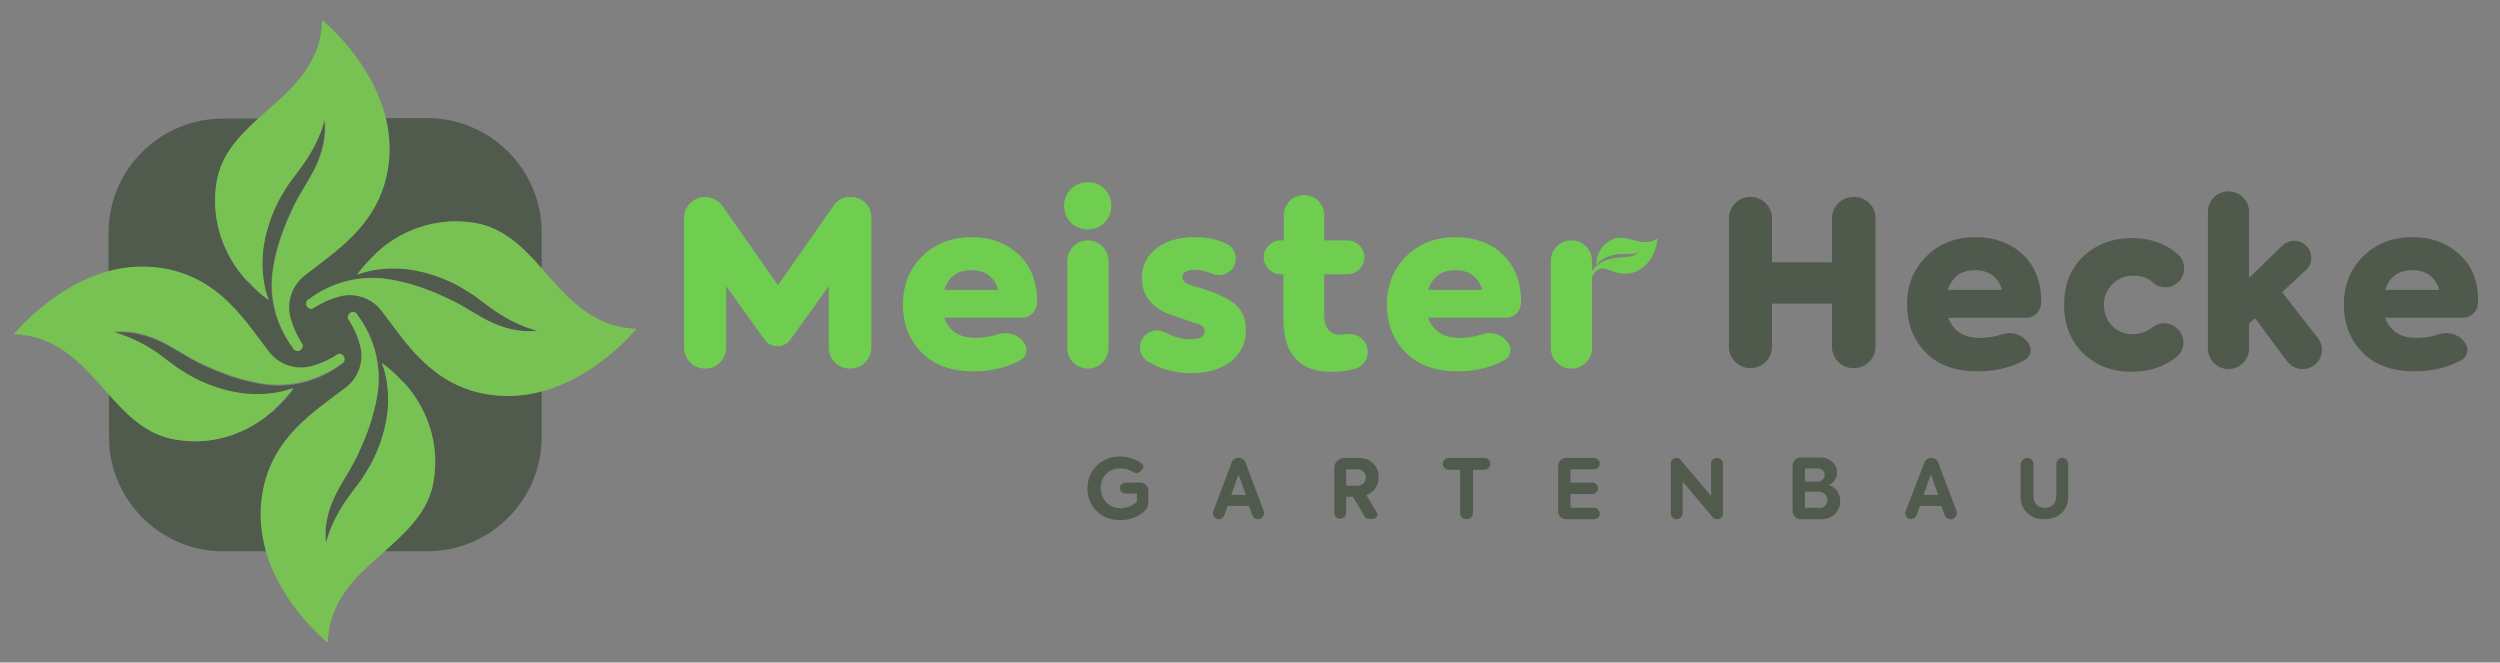 <?xml version="1.0" encoding="UTF-8"?> <!-- Generator: Adobe Illustrator 24.3.0, SVG Export Plug-In . SVG Version: 6.00 Build 0) --> <svg xmlns="http://www.w3.org/2000/svg" xmlns:xlink="http://www.w3.org/1999/xlink" version="1.1" id="Layer_1" x="0px" y="0px" viewBox="0 0 546 144.7" style="enable-background:new 0 0 546 144.7;" xml:space="preserve"><rect x="0" y="0" width="546" height="144.7" fill="#808080" stroke="none"/> <style type="text/css"> .st0{fill:#78C153;} .st1{fill:#FFFFFF;} .st2{fill:#505A4D;} .st3{fill:#6FCE50;} .st4{fill:#4F594C;} .st5{fill:#505B4D;} </style> <path class="st0" d="M698.2,314.6c-1.7-1.5-3.7-2.3-6.1-2.3c-3,0-5.7,1.2-7.3,3.5c-1.1-2.3-3-3.4-5.7-3.5c-2.7,0-5.3,1.4-6.4,3.5 c0-1.6-1.3-2.9-2.9-2.9h-0.7c-1.6,0-2.9,1.3-2.9,2.9v14.5c0,1.8,1.5,3.3,3.3,3.3s3.3-1.5,3.3-3.3v-7.8c0-2.6,1.6-4.1,3.8-4.1 c2.1,0,3.6,1.5,3.6,3.9v8.1c0,1.8,1.5,3.3,3.3,3.3s3.3-1.5,3.3-3.3v-7.9c0-2.6,1.6-4.1,3.9-4.1c2,0,3.5,1.3,3.5,3.9v8 c0,1.8,1.5,3.3,3.3,3.3l0,0c1.8,0,3.3-1.5,3.3-3.3V321C700.7,318.2,699.9,316.1,698.2,314.6"></path> <path class="st0" d="M716.3,312.4c-3.3,0-5.9,1.1-8,3.1c-2.1,2.1-3.1,4.7-3.1,7.8c0,3,1,5.6,3,7.7s4.8,3.1,8.5,3.1 c2.8,0,5.4-0.6,7.7-1.9c0.8-0.5,1.2-1.5,0.7-2.4l-0.9-1.6c-0.4-0.8-1.4-1.1-2.2-0.7c-1.5,0.7-3.1,1.1-4.9,1.1 c-2.6,0-4.3-1.1-5.1-3.3h13.3c0.9,0,1.7-0.8,1.7-1.7v-1c0-3.2-1-5.7-3-7.6C722,313.4,719.4,312.4,716.3,312.4 M711.9,320.9 c0.7-2.1,2.2-3.2,4.5-3.2c2.2,0,3.8,1.2,4.3,3.2H711.9z"></path> <path class="st1" d="M873.3,312.7c-3.3,0-5.9,1.1-8,3.1c-2.1,2.1-3.1,4.7-3.1,7.8c0,3,1,5.6,3,7.7s4.8,3.1,8.5,3.1 c2.8,0,5.4-0.6,7.7-1.9c0.8-0.5,1.2-1.5,0.7-2.4l-0.9-1.6c-0.4-0.8-1.4-1.1-2.2-0.7c-1.5,0.8-3.1,1.1-4.9,1.1 c-2.6,0-4.3-1.1-5.1-3.3h13.3c0.9,0,1.7-0.8,1.7-1.7v-1c0-3.2-1-5.7-3-7.6C878.9,313.7,876.3,312.7,873.3,312.7 M868.8,321.2 c0.7-2.1,2.2-3.2,4.5-3.2c2.2,0,3.8,1.2,4.3,3.2H868.8z"></path> <path class="st1" d="M953.6,315.5c-2-1.8-4.5-2.8-7.6-2.8c-3.3,0-5.9,1.1-8,3.1c-2.1,2.1-3.1,4.7-3.1,7.8c0,3,1,5.6,3,7.7 s4.8,3.1,8.5,3.1c2.8,0,5.4-0.6,7.7-1.9c0.8-0.5,1.2-1.5,0.7-2.4l-0.9-1.6c-0.4-0.8-1.4-1.1-2.2-0.7c-1.5,0.8-3.1,1.1-4.9,1.1 c-2.6,0-4.3-1.1-5.1-3.3H955c0.9,0,1.7-0.8,1.7-1.7v-1C956.6,319.9,955.6,317.4,953.6,315.5 M941.5,321.2c0.7-2.1,2.2-3.2,4.5-3.2 c2.2,0,3.8,1.2,4.3,3.2H941.5z"></path> <path class="st0" d="M735.1,312.9c-1.8,0-3.3,1.5-3.3,3.3v14.1c0,1.8,1.5,3.3,3.3,3.3s3.3-1.5,3.3-3.3v-14.1 C738.4,314.4,736.9,312.9,735.1,312.9"></path> <path class="st0" d="M735.1,303.5c-2.1,0-3.8,1.6-3.8,3.8c0,2.2,1.6,3.8,3.8,3.8c2.1,0,3.8-1.6,3.8-3.8 C738.9,305.1,737.2,303.5,735.1,303.5"></path> <path class="st0" d="M757.1,322.1c-1.2-0.6-2.9-1.2-4.9-1.8c-1.2-0.3-1.9-0.8-1.9-1.5c0-0.6,0.8-1.2,1.9-1.2c1,0,2,0.2,3,0.7 c1.2,0.5,2.6,0.1,3.3-1c0.9-1.4,0.4-3.2-1.1-3.9c-1.6-0.7-3.2-1.1-5.1-1.1c-2.6,0-4.7,0.6-6.2,1.8c-1.5,1.2-2.3,2.8-2.3,4.7 c0,2.6,1.3,4.4,3.9,5.6c0.5,0.2,1.5,0.6,2.9,1.1s2.2,0.7,2.3,0.8c0.8,0.3,1.1,0.7,1.1,1.2c0,0.9-0.8,1.3-2.2,1.3s-2.8-0.4-4.2-1.2 c-1.2-0.7-2.8-0.3-3.6,0.9l0,0c-0.8,1.2-0.5,3,0.8,3.7c2,1.3,4.4,1.9,7,1.9c2.7,0,4.9-0.6,6.5-1.9s2.4-3,2.4-5 C760.6,324.9,759.6,323.3,757.1,322.1"></path> <path class="st0" d="M780.1,330c-0.5-1.4-1.9-2.2-3.3-1.9c-0.3,0-0.6,0.1-0.9,0.1c-1.8,0-2.6-1.1-2.6-3.3v-6.4h3.8 c1.5,0,2.7-1.2,2.7-2.7s-1.2-2.7-2.7-2.7h-3.8V309c0-1.8-1.5-3.3-3.3-3.3s-3.3,1.5-3.3,3.3v4.1h-0.5c-1.5,0-2.7,1.2-2.7,2.7 s1.2,2.7,2.7,2.7h0.4v7.2c0,5.7,2.6,8.6,7.7,8.6c1.4,0,2.7-0.2,3.9-0.5C779.8,333.2,780.6,331.5,780.1,330L780.1,330z"></path> <path class="st0" d="M794.5,312.4c-3.3,0-5.9,1.1-8,3.1c-2.1,2.1-3.1,4.7-3.1,7.8c0,3,1,5.6,3,7.7s4.8,3.1,8.5,3.1 c2.8,0,5.4-0.6,7.7-1.9c0.8-0.5,1.2-1.5,0.7-2.4l-0.9-1.6c-0.4-0.8-1.4-1.1-2.2-0.7c-1.5,0.7-3.1,1.1-4.9,1.1 c-2.6,0-4.3-1.1-5.1-3.3h13.3c0.9,0,1.6-0.7,1.7-1.6c0-0.4,0-0.7,0-1.1c0-3.2-1-5.7-3-7.6C800.1,313.4,797.6,312.4,794.5,312.4 M790,320.9c0.7-2.1,2.2-3.2,4.5-3.2c2.2,0,3.8,1.2,4.3,3.2H790z"></path> <path class="st1" d="M849.7,312.7c-3,0-5.5,1.5-6.5,3.4v-7.5c0-1.8-1.4-3.2-3.2-3.2s-3.2,1.4-3.2,3.2v22.1c0,1.8,1.5,3.3,3.3,3.3 s3.3-1.5,3.3-3.3v-7.5c0-2.7,1.7-4.4,4.1-4.4c2.3,0,3.6,1.6,3.6,4.3v7.7c0,1.8,1.5,3.3,3.3,3.3l0,0c1.8,0,3.3-1.5,3.3-3.3v-9.4 c0-2.7-0.8-4.9-2.3-6.3C853.8,313.5,851.9,312.7,849.7,312.7"></path> <path class="st1" d="M898.9,318.9c1.3,0,2.3,0.4,3.2,1.2c0.9,0.8,2.3,0.9,3.4,0.3l0,0c1.9-1,2.2-3.6,0.7-5c-2-1.8-4.6-2.7-7.4-2.7 c-3.3,0-6,1-8,3c-2.1,2-3.1,4.6-3.1,7.8c0,3.2,1,5.8,3,7.8c2.1,2,4.7,3,8,3c2.8,0,5.3-0.9,7.2-2.3c1.7-1.3,1.5-4-0.3-5.1 c-1.1-0.6-2.5-0.6-3.5,0.2c-0.9,0.7-2,1.1-3.2,1.1c-2.7,0-4.7-2-4.7-4.8c0-1.3,0.5-2.4,1.3-3.3C896.4,319.3,897.5,318.9,898.9,318.9 "></path> <path class="st1" d="M924.9,321.6l3.8-3.6c1.8-1.7,0.6-4.8-1.9-4.8c-0.7,0-1.4,0.3-1.9,0.8l-5.4,5.2v-10.6c0-1.8-1.5-3.3-3.3-3.3 s-3.3,1.5-3.3,3.3v22c0,1.8,1.5,3.3,3.3,3.3s3.3-1.5,3.3-3.3v-4l1-0.9l5.2,7c0.6,0.8,1.5,1.2,2.5,1.2c2.6,0,4-3,2.5-5L924.9,321.6z"></path> <path class="st0" d="M819.4,313.4c-1.7,0.9-2.2,2.5-2.3,3.1l0,0c0,0.1,0,0.1,0,0.1c0,0.3-0.1,0.7-0.1,1.1c0.3-0.5,0.8-0.9,1.3-1.2 c0.6-0.4,1.2-0.6,1.8-0.7c0.3-0.1,0.7-0.1,1-0.1h0.9c0.6,0,1.2-0.1,1.8-0.4c-0.5,0.5-1.1,0.7-1.8,0.8c-0.7,0.1-1.3,0.1-1.9,0.3 c-0.7,0.1-1.5,0.4-2.2,0.7c-0.7,0.3-1.2,0.9-1.6,1.5v-2.3c0-1.7-1.3-3.3-3-3.4c-2-0.2-3.6,1.4-3.6,3.3v13.9c0,1.7,1.3,3.3,3,3.4 c2,0.2,3.6-1.4,3.6-3.3v-10.1c0-0.5,0.1-0.9,0.4-1.3l0.1-0.1c0.4-0.5,1-0.7,1.6-0.5c1.5,0.4,3.3,1.2,5.2,0.2c3-1.5,3.1-5.5,3.1-5.5 C824.4,314.7,821.8,312.2,819.4,313.4"></path> <path class="st1" d="M702.2,356.7c-1-1-1.5-2.2-1.5-3.7s0.5-2.8,1.5-3.7c1-1,2.3-1.5,3.8-1.5c1.4,0,2.7,0.5,3.7,1.3 c0.2,0.2,0.2,0.5,0.1,0.7c-0.5,0.6-1.3,0.7-2,0.3c-0.5-0.2-1.1-0.4-1.7-0.4c-0.9,0-1.7,0.3-2.3,0.9s-0.9,1.4-0.9,2.3 s0.3,1.7,0.9,2.3c0.6,0.6,1.4,0.9,2.3,0.9c0.8,0,1.5-0.2,2.1-0.6c0.3-0.2,0.6-0.6,0.6-1v-0.8h-1.9c-0.5,0-0.9-0.4-0.9-0.9 s0.4-0.9,0.9-0.9h2.9c0.5,0,0.9,0.4,0.9,0.9v2.2c0,0.8-0.4,1.5-1,1.9c-1.1,0.8-2.3,1.1-3.6,1.1C704.5,358.2,703.2,357.7,702.2,356.7 "></path> <path class="st1" d="M728.5,357.3l-0.5-1.5h-3.5l-0.5,1.5c-0.1,0.4-0.5,0.6-0.9,0.6c-0.7,0-1.2-0.7-0.9-1.3l3-7.9 c0.2-0.5,0.6-0.8,1.1-0.8s0.9,0.3,1.1,0.8l3,7.9c0.2,0.6-0.2,1.3-0.9,1.3l0,0C729,358,728.6,357.7,728.5,357.3 M726.2,350.7L725,354 h2.4L726.2,350.7z"></path> <path class="st1" d="M747.6,357.5l-1.8-3.2h-1.2v2.7c0,0.5-0.4,1-1,1l0,0c-0.5,0-1-0.4-1-1v-7.9c0-0.6,0.5-1.1,1.1-1.1h2.7 c1.1,0,2,0.3,2.5,0.9c0.6,0.6,0.9,1.4,0.9,2.3c0,1.3-0.7,2.5-2,2.9l1.9,3c0.2,0.4,0,0.9-0.5,0.9h-0.8 C748.1,358,747.8,357.8,747.6,357.5 M744.6,349.8v2.7h1.6c1,0,1.6-0.6,1.6-1.4s-0.5-1.3-1.4-1.3L744.6,349.8L744.6,349.8z"></path> <path class="st1" d="M764.1,349.9h-1.9c-0.5,0-1-0.4-1-1c0-0.5,0.4-1,1-1h5.8c0.5,0,1,0.4,1,1c0,0.5-0.4,1-1,1h-1.9v7.1 c0,0.6-0.5,1-1,1c-0.6,0-1-0.5-1-1L764.1,349.9L764.1,349.9z"></path> <path class="st1" d="M780.9,357v-8c0-0.5,0.4-1,1-1h4.9c0.5,0,0.9,0.4,0.9,0.9s-0.4,0.9-0.9,0.9H783v2.2h3.5c0.5,0,0.9,0.4,0.9,0.9 s-0.4,0.9-0.9,0.9H783v2.3h3.8c0.5,0,0.9,0.4,0.9,0.9s-0.4,0.9-0.9,0.9h-4.9C781.3,358,780.9,357.6,780.9,357"></path> <path class="st1" d="M807.6,348L807.6,348c0.5,0,1,0.4,1,1v8.2c0,0.5-0.4,0.9-0.9,0.9h-0.1c-0.3,0-0.5-0.1-0.7-0.3L802,352v5.2 c0,0.5-0.4,1-1,1s-1-0.4-1-1V349c0-0.5,0.4-0.9,0.9-0.9c0.3,0,0.5,0.1,0.7,0.3l5,5.9V349C806.7,348.4,807.1,348,807.6,348"></path> <path class="st1" d="M827.3,357.3l-0.5-1.5h-3.5l-0.5,1.5c-0.1,0.4-0.5,0.6-0.9,0.6c-0.7,0-1.2-0.7-0.9-1.3l3-7.9 c0.2-0.5,0.6-0.8,1.1-0.8s0.9,0.3,1.1,0.8l3,7.9c0.2,0.6-0.2,1.3-0.9,1.3l0,0C827.8,358,827.5,357.7,827.3,357.3 M825.1,350.7 l-1.2,3.3h2.4L825.1,350.7z"></path> <path class="st1" d="M846.5,357.5l-1.8-3.2h-1.2v2.6c0,0.6-0.4,1-1,1s-1-0.4-1-1v-7.8c0-0.7,0.5-1.2,1.2-1.2h2.7 c1.1,0,2,0.3,2.5,0.9c0.6,0.6,0.9,1.4,0.9,2.3c0,1.3-0.7,2.5-2,2.9l1.9,3c0.2,0.4,0,0.9-0.5,0.9h-0.7 C847,358,846.7,357.8,846.5,357.5 M843.5,349.8v2.7h1.6c1,0,1.6-0.6,1.6-1.4s-0.5-1.3-1.4-1.3L843.5,349.8L843.5,349.8z"></path> <path class="st1" d="M868.9,355.1c0,0.8-0.3,1.5-0.9,2.1c-0.6,0.6-1.3,0.8-2.3,0.8h-3.2c-0.7,0-1.4-0.6-1.4-1.4v-7.3 c0-0.7,0.6-1.4,1.4-1.4h3c0.9,0,1.6,0.2,2.1,0.7s0.8,1.1,0.8,1.7c0,0.9-0.6,1.8-1.4,2C868.3,352.8,868.9,353.9,868.9,355.1 M863.2,349.7v2.2h2c0.8,0,1.3-0.5,1.3-1.1s-0.4-1.1-1.2-1.1H863.2z M865.4,356.2c1,0,1.5-0.6,1.5-1.3c0-0.7-0.5-1.3-1.5-1.3h-2.2 v2.6L865.4,356.2L865.4,356.2z"></path> <path class="st1" d="M881.2,356.8v-7.6c0-0.7,0.5-1.2,1.2-1.2h4.6c0.5,0,0.9,0.4,0.9,0.9s-0.4,0.9-0.9,0.9h-3.8v2.2h3.5 c0.5,0,0.9,0.4,0.9,0.9s-0.4,0.9-0.9,0.9h-3.5v2.3h3.8c0.5,0,0.9,0.4,0.9,0.9s-0.4,0.9-0.9,0.9h-4.6 C881.7,358,881.2,357.5,881.2,356.8"></path> <path class="st1" d="M901.4,348L901.4,348c0.6,0,1,0.5,1,1v8c0,0.6-0.5,1-1,1c-0.6,0-1-0.5-1-1v-8C900.4,348.4,900.8,348,901.4,348"></path> <path class="st1" d="M917.1,349.9h-1.9c-0.5,0-1-0.4-1-1c0-0.5,0.4-1,1-1h5.8c0.5,0,1,0.4,1,1c0,0.5-0.4,1-1,1h-1.9v7.1 c0,0.6-0.5,1-1,1c-0.6,0-1-0.5-1-1L917.1,349.9L917.1,349.9z"></path> <path class="st1" d="M849.1,233.1c-13.2-2.2-19.1-12.5-24.7-19.6c-2.2-2.9-6-4.1-9.5-3.3c-2.9,0.7-5,1.9-6.1,2.7 c-0.5,0.3-1.2,0.2-1.6-0.3c-0.4-0.5-0.3-1.3,0.2-1.7c0,0,0,0,0.1,0c5.3-4.1,12.2-5.8,18.8-4.7c4.6,0.8,8.9,2.2,13.1,4.2 c3.4,1.5,6.2,3.5,9.9,5.5c3.6,1.8,7.6,2.8,11.5,2.3c-3.8-1-7.1-2.7-10.1-4.8l-4.6-3.4c-1.7-1.1-3.4-2.1-5.2-3 c-3.6-1.7-7.5-2.8-11.5-3.2c-3.6-0.3-7.2,0-10.5,1.3c1.1-1.7,3.1-3.7,4.2-4.8c0.1-0.1,0.3-0.3,0.6-0.6c0.1-0.1,0.2-0.2,0.2-0.2l0,0 c2.7-2.3,10.8-8.4,22.4-6.4c6.7,1.1,11.2,5.7,15.6,10.6v-8.3c0-14.7-11.9-26.6-26.6-26.6h-9.7c0.9,3.7,1.2,7.7,0.5,12 c-2.2,13.2-12.5,19.1-19.6,24.7c-2.9,2.2-4.1,5.9-3.3,9.5c0.7,2.9,1.9,5,2.7,6.1c0.3,0.5,0.2,1.2-0.3,1.6c-0.5,0.4-1.3,0.3-1.7-0.2 v-0.1c-4.1-5.3-5.8-12.2-4.7-18.8c0.8-4.6,2.2-8.9,4.2-13.1c1.5-3.4,3.5-6.2,5.5-9.9c1.8-3.6,2.8-7.6,2.3-11.5 c-1,3.8-2.7,7.1-4.8,10.1l-3.4,4.6c-1.1,1.7-2.1,3.4-3,5.2c-1.7,3.6-2.8,7.5-3.2,11.5c-0.3,3.6,0,7.2,1.3,10.5 c-1.7-1.1-3.7-3.1-4.8-4.2c-0.1-0.1-0.3-0.3-0.6-0.6c-0.1-0.1-0.2-0.2-0.2-0.2l0,0c-2.3-2.7-8.4-10.8-6.4-22.4 c1.1-6.3,5.1-10.7,9.7-14.8h-8.2c-14.7,0-26.6,11.9-26.6,26.6v9.1c3.9-1,8.2-1.4,12.8-0.7c13.2,2.2,19.1,12.5,24.7,19.6 c2.2,2.9,5.9,4.1,9.5,3.3c2.9-0.7,5-1.9,6.1-2.7c0.5-0.3,1.2-0.2,1.6,0.3c0.4,0.5,0.3,1.3-0.2,1.7h-0.1c-5.3,4.1-12.2,5.8-18.8,4.7 c-4.6-0.8-8.9-2.2-13.1-4.2c-3.4-1.5-6.2-3.5-9.9-5.5c-3.6-1.8-7.6-2.8-11.5-2.3c3.8,1,7.1,2.7,10.1,4.8l4.6,3.4 c1.7,1.1,3.4,2.1,5.2,3c3.6,1.7,7.5,2.8,11.5,3.2c3.6,0.3,7.2,0,10.5-1.3c-1.1,1.7-3.1,3.7-4.2,4.8c-0.1,0.1-0.3,0.3-0.6,0.6 c-0.1,0.1-0.2,0.2-0.2,0.2l0,0c-2.7,2.3-10.8,8.4-22.4,6.4c-6.7-1.1-11.2-5.7-15.6-10.6v10c0,14.7,11.9,26.6,26.6,26.6h10.1 c-1.2-4.1-1.7-8.7-0.9-13.6c2.2-13.2,12.5-19.1,19.6-24.7c2.9-2.2,4.1-5.9,3.3-9.5c-0.7-2.9-1.9-5-2.7-6.1c-0.3-0.5-0.2-1.2,0.3-1.6 c0.5-0.4,1.3-0.3,1.7,0.2c0,0,0,0,0,0.1c4.1,5.3,5.8,12.2,4.7,18.8c-0.8,4.6-2.2,8.9-4.2,13.1c-1.5,3.4-3.5,6.2-5.5,9.9 c-1.8,3.6-2.8,7.6-2.3,11.5c1-3.8,2.7-7.1,4.8-10.1l3.4-4.6c1.1-1.7,2.1-3.4,3-5.2c1.7-3.6,2.8-7.5,3.2-11.5c0.3-3.6,0-7.2-1.3-10.5 c1.7,1.1,3.7,3.1,4.8,4.2c0.1,0.1,0.3,0.3,0.6,0.6c0.1,0.1,0.2,0.2,0.2,0.2c2.3,2.7,8.4,10.8,6.4,22.4c-1.2,7.2-6.3,11.8-11.5,16.4 h10.1c14.7,0,26.6-11.9,26.6-26.6v-10.7C857.9,233.5,853.6,233.8,849.1,233.1"></path> <path class="st0" d="M861.9,203.8c-4.4-4.9-8.9-9.5-15.6-10.6c-11.6-1.9-19.7,4.1-22.4,6.4l0,0c0,0-0.1,0.1-0.2,0.2 c-0.3,0.3-0.5,0.5-0.6,0.6c-1.1,1.1-3.1,3.1-4.2,4.8c3.3-1.3,7-1.6,10.5-1.3c4,0.3,7.9,1.5,11.5,3.2c1.8,0.8,3.5,1.9,5.2,3l4.6,3.4 c3,2,6.3,3.8,10.1,4.8c-3.9,0.5-8-0.5-11.5-2.3c-3.7-2-6.5-4-9.9-5.5c-4.1-2-8.5-3.4-13.1-4.2c-6.6-1.1-13.5,0.6-18.8,4.7 c0,0,0,0-0.1,0c-0.5,0.4-0.6,1.1-0.2,1.7c0.4,0.5,1.1,0.6,1.6,0.3c1.1-0.7,3.3-1.9,6.1-2.7c3.5-0.9,7.2,0.4,9.5,3.3 c5.6,7.2,11.6,17.4,24.7,19.6c4.6,0.8,8.9,0.4,12.8-0.7c13.2-3.5,22.1-14.6,22.1-14.6C873.4,217.4,867.7,210.3,861.9,203.8"></path> <path class="st0" d="M798.9,237.3c0,0,0.1-0.1,0.2-0.2c0.3-0.3,0.5-0.5,0.6-0.6c1.1-1.1,3.1-3.1,4.2-4.8c-3.3,1.3-7,1.6-10.5,1.3 c-4-0.3-7.9-1.5-11.5-3.2c-1.8-0.8-3.5-1.9-5.2-3l-4.6-3.4c-3-2-6.3-3.8-10.1-4.8c3.9-0.5,8,0.5,11.5,2.3c3.7,2,6.5,4,9.9,5.5 c4.1,2,8.5,3.4,13.1,4.2c6.6,1.1,13.5-0.6,18.8-4.7h0.1c0.5-0.4,0.6-1.1,0.2-1.7c-0.4-0.5-1.1-0.6-1.6-0.3c-1.1,0.7-3.3,1.9-6.1,2.7 c-3.5,0.9-7.2-0.4-9.5-3.3c-5.6-7.2-11.6-17.4-24.7-19.6c-4.6-0.8-8.9-0.4-12.8,0.7c-13.2,3.5-22.1,14.6-22.1,14.6 c10.6,0.4,16.3,7.5,22.1,14c4.4,4.9,8.9,9.5,15.6,10.6C788.1,245.7,796.3,239.6,798.9,237.3L798.9,237.3z"></path> <path class="st0" d="M792.6,206c0,0,0.1,0.1,0.2,0.2c0.3,0.3,0.5,0.5,0.6,0.6c1.1,1.1,3.1,3.1,4.8,4.2c-1.3-3.3-1.6-7-1.3-10.5 c0.3-4,1.5-7.9,3.2-11.5c0.8-1.8,1.9-3.5,3-5.2l3.4-4.6c2-3,3.8-6.3,4.8-10.1c0.5,3.9-0.5,8-2.3,11.5c-2,3.7-4,6.5-5.5,9.9 c-2,4.1-3.4,8.5-4.2,13.1c-1.1,6.6,0.6,13.5,4.7,18.8c0,0,0,0,0,0.1c0.4,0.5,1.1,0.6,1.7,0.2c0.5-0.4,0.6-1.1,0.3-1.6 c-0.7-1.1-1.9-3.3-2.7-6.1c-0.9-3.5,0.4-7.2,3.3-9.5c7.2-5.6,17.4-11.6,19.6-24.7c0.7-4.3,0.4-8.3-0.5-12 c-3.3-13.7-14.8-22.9-14.8-22.9c-0.4,11.1-8.2,16.8-14.9,22.9c-4.5,4.1-8.6,8.5-9.7,14.8C784.2,195.2,790.2,203.3,792.6,206 L792.6,206z"></path> <path class="st0" d="M830.2,231c0,0-0.1-0.1-0.2-0.2c-0.3-0.3-0.5-0.5-0.6-0.6c-1.1-1.1-3.1-3.1-4.8-4.2c1.3,3.3,1.6,7,1.3,10.5 c-0.3,4-1.5,7.9-3.2,11.5c-0.8,1.8-1.9,3.5-3,5.2l-3.4,4.6c-2,3-3.8,6.3-4.8,10.1c-0.5-3.9,0.5-8,2.3-11.5c2-3.7,4-6.5,5.5-9.9 c2-4.1,3.4-8.5,4.2-13.1c1.1-6.6-0.6-13.5-4.7-18.8c0,0,0,0,0-0.1c-0.4-0.5-1.1-0.6-1.7-0.2c-0.5,0.4-0.6,1.1-0.3,1.6 c0.7,1.1,1.9,3.3,2.7,6.1c0.9,3.5-0.4,7.2-3.3,9.5c-7.2,5.6-17.4,11.6-19.6,24.7c-0.8,4.9-0.3,9.5,0.9,13.6 c3.8,12.8,14.4,21.3,14.4,21.3c0.3-10.1,6.8-15.7,13.1-21.3c5.2-4.7,10.3-9.3,11.5-16.4C838.6,241.7,832.6,233.6,830.2,231 L830.2,231z"></path> <path class="st2" d="M106.3,86.1C94,84,88.4,74.4,83.2,67.7c-2.1-2.7-5.6-3.9-8.9-3c-2.7,0.7-4.7,1.8-5.7,2.5 c-0.5,0.3-1.1,0.2-1.5-0.2c-0.4-0.5-0.3-1.2,0.2-1.6c0,0,0,0,0.1,0c5-3.8,11.4-5.5,17.6-4.4c4.3,0.7,8.4,2.1,12.2,3.9 c3.2,1.4,5.8,3.3,9.3,5.1c3.3,1.6,7.1,2.7,10.8,2.2c-3.5-0.9-6.6-2.6-9.5-4.5l-4.3-3.2c-1.6-1-3.2-2-4.8-2.8c-3.4-1.6-7-2.7-10.8-3 c-3.3-0.3-6.8,0-9.9,1.3c1-1.6,2.9-3.5,4-4.5c0.1-0.1,0.3-0.3,0.6-0.6c0.1-0.1,0.2-0.2,0.2-0.2l0,0c2.5-2.2,10.1-7.8,20.9-6 c6.3,1.1,10.5,5.3,14.6,9.9v-7.8c0-13.8-11.2-25-25-25h-9.1C85,29.3,85.3,33,84.6,37c-2,12.4-11.6,18-18.3,23.3 c-2.7,2.1-3.9,5.6-3,8.9c0.7,2.7,1.8,4.7,2.5,5.7c0.3,0.5,0.2,1.1-0.2,1.5c-0.5,0.4-1.2,0.3-1.6-0.2v-0.1c-3.8-5-5.5-11.4-4.4-17.6 c0.7-4.3,2.1-8.4,3.9-12.2c1.4-3.2,3.3-5.8,5.1-9.3c1.6-3.3,2.7-7.1,2.2-10.8c-0.9,3.5-2.6,6.6-4.5,9.5L63.1,40 c-1,1.6-2,3.2-2.8,4.8c-1.6,3.4-2.7,7-3,10.8c-0.3,3.3,0,6.8,1.3,9.9c-1.6-1-3.5-2.9-4.5-4c-0.1-0.1-0.3-0.3-0.6-0.6 c-0.1-0.1-0.2-0.2-0.2-0.2l0,0c-2.2-2.5-7.8-10.1-6-20.9c1-5.9,4.8-10,9.1-13.9h-7.7c-13.8,0-25,11.2-25,25v8.5 c3.7-1,7.7-1.3,12-0.6C48,60.9,53.6,70.5,58.9,77.2c2.1,2.7,5.6,3.9,8.9,3c2.7-0.7,4.7-1.8,5.7-2.5c0.5-0.3,1.1-0.2,1.5,0.2 c0.4,0.5,0.3,1.2-0.2,1.6h-0.1c-5,3.8-11.4,5.5-17.6,4.4c-4.3-0.7-8.4-2.1-12.2-3.9c-3.2-1.4-5.8-3.3-9.3-5.1 c-3.3-1.6-7.1-2.7-10.8-2.2c3.5,0.9,6.6,2.6,9.5,4.5l4.3,3.2c1.6,1,3.2,2,4.8,2.8c3.4,1.6,7,2.7,10.8,3c3.3,0.3,6.8,0,9.9-1.3 c-1,1.6-2.9,3.5-4,4.5c-0.1,0.1-0.3,0.3-0.6,0.6c-0.1,0-0.2,0-0.2,0l0,0c-2.5,2.2-10.1,7.8-20.9,6c-6.3-1.1-10.5-5.3-14.6-9.9v9.3 c0,13.8,11.2,25,25,25h9.5c-1.1-3.9-1.6-8.2-0.8-12.8C59.4,95.3,69,89.7,75.7,84.5c2.7-2.1,3.9-5.6,3-8.9c-0.7-2.7-1.8-4.7-2.5-5.7 c-0.3-0.5-0.2-1.1,0.2-1.5c0.5-0.4,1.2-0.3,1.6,0.2c0,0,0,0,0,0.1c3.8,5,5.5,11.4,4.4,17.6c-0.7,4.3-2.1,8.4-3.9,12.2 c-1.4,3.2-3.3,5.8-5.1,9.3c-1.6,3.3-2.7,7.1-2.2,10.8c0.9-3.5,2.6-6.6,4.5-9.5l3.2-4.3c1-1.6,2-3.2,2.8-4.8c1.6-3.4,2.7-7,3-10.8 c0.3-3.3,0-6.8-1.3-9.9c1.6,1,3.5,2.9,4.5,4c0.1,0.1,0.3,0.3,0.6,0.6c0.1,0.1,0.2,0.2,0.2,0.2c2.2,2.5,7.8,10.1,6,20.9 c-1.1,6.7-5.9,11-10.8,15.4h9.4c13.8,0,25-11.2,25-25v-10C114.6,86.4,110.6,86.8,106.3,86.1"></path> <g> <path class="st0" d="M118.3,58.6c-4.1-4.6-8.3-8.9-14.6-9.9c-10.8-1.8-18.5,3.8-20.9,6l0,0c0,0-0.1,0.1-0.2,0.2 c-0.3,0.2-0.5,0.4-0.6,0.6c-1.1,1-2.9,2.9-4,4.5c3.1-1.2,6.5-1.5,9.9-1.3c3.7,0.3,7.4,1.4,10.8,3c1.7,0.8,3.3,1.8,4.8,2.8l4.3,3.2 c2.8,1.9,5.9,3.6,9.5,4.5c-3.7,0.5-7.5-0.5-10.8-2.2c-3.4-1.8-6-3.7-9.3-5.1c-3.9-1.8-8-3.2-12.2-3.9c-6.2-1-12.6,0.6-17.6,4.4 c0,0,0,0-0.1,0c-0.5,0.4-0.6,1.1-0.2,1.6s1,0.6,1.5,0.2c1.1-0.7,3-1.8,5.7-2.5c3.3-0.8,6.8,0.4,8.9,3C88.4,74.4,94,84,106.3,86.1 c4.3,0.7,8.3,0.4,12-0.6c12.4-3.3,20.7-13.7,20.7-13.7C129.1,71.4,123.8,64.8,118.3,58.6"></path> <path class="st0" d="M59.3,90c0,0,0.1-0.1,0.2-0.2c0.3-0.2,0.5-0.4,0.6-0.6c1.1-1,2.9-2.9,4-4.5c-3.1,1.2-6.5,1.5-9.9,1.3 c-3.7-0.3-7.4-1.4-10.8-3c-1.7-0.8-3.3-1.8-4.8-2.8L34.3,77c-2.8-1.9-5.9-3.5-9.5-4.5c3.7-0.5,7.5,0.5,10.8,2.2 c3.4,1.8,6,3.7,9.3,5.1c3.9,1.8,8,3.2,12.2,3.9c6.2,1,12.6-0.6,17.6-4.4h0.1c0.5-0.4,0.6-1.1,0.2-1.6s-1-0.6-1.5-0.2 c-1,0.7-3,1.8-5.7,2.5c-3.3,0.8-6.8-0.4-8.9-3c-5.2-6.7-10.8-16.3-23.2-18.4c-4.3-0.7-8.3-0.4-12,0.6C11.4,62.6,3,73,3,73 c9.9,0.3,15.2,7,20.7,13.1C27.8,90.7,32,95,38.3,96C49.2,97.9,56.8,92.2,59.3,90L59.3,90z"></path> <path class="st0" d="M53.4,60.7c0,0,0.1,0.1,0.2,0.2c0.2,0.3,0.4,0.5,0.6,0.6c1,1.1,2.9,2.9,4.5,4c-1.2-3.1-1.5-6.5-1.3-9.9 c0.3-3.7,1.4-7.4,3-10.8c0.8-1.7,1.8-3.3,2.8-4.8l3.2-4.3c1.9-2.8,3.6-5.9,4.5-9.5c0.5,3.7-0.5,7.5-2.2,10.8 c-1.8,3.4-3.7,6-5.1,9.3c-1.8,3.9-3.2,8-3.9,12.2c-1,6.2,0.6,12.6,4.4,17.6c0,0,0,0,0,0.1c0.4,0.5,1.1,0.6,1.6,0.2s0.6-1,0.2-1.5 c-0.7-1.1-1.8-3-2.5-5.7c-0.8-3.3,0.4-6.8,3-8.9C73,55,82.6,49.4,84.7,37.1c0.7-4,0.4-7.8-0.4-11.2C81.2,13.1,70.4,4.4,70.4,4.4 c-0.4,10.4-7.6,15.7-14,21.5c-4.3,3.9-8.1,7.9-9.1,13.9C45.6,50.6,51.2,58.2,53.4,60.7L53.4,60.7z"></path> <path class="st0" d="M88.7,84.1c0,0-0.1-0.1-0.2-0.2c-0.2-0.3-0.4-0.5-0.6-0.6c-1-1.1-2.9-2.9-4.5-4c1.2,3.1,1.5,6.5,1.3,9.9 c-0.3,3.7-1.4,7.4-3,10.8c-0.8,1.7-1.8,3.3-2.8,4.8l-3.2,4.3c-1.9,2.8-3.6,5.9-4.5,9.5c-0.5-3.7,0.5-7.5,2.2-10.8 c1.8-3.4,3.7-6,5.1-9.3c1.8-3.9,3.2-8,3.9-12.2c1-6.2-0.6-12.6-4.4-17.6c0,0,0,0,0-0.1c-0.4-0.5-1.1-0.6-1.6-0.2s-0.6,1-0.2,1.5 c0.7,1.1,1.8,3,2.5,5.7c0.8,3.3-0.4,6.8-3,8.9c-6.7,5.2-16.3,10.8-18.4,23.2c-0.8,4.6-0.3,8.9,0.8,12.8c3.5,12,13.5,19.9,13.5,19.9 c0.3-9.5,6.4-14.7,12.3-19.9c4.9-4.4,9.7-8.7,10.8-15.4C96.5,94.2,90.9,86.6,88.7,84.1L88.7,84.1z"></path> </g> <path class="st2" d="M454.1-139.9c-13.2-2.2-19.1-12.5-24.7-19.6c-2.2-2.9-6-4.1-9.5-3.3c-2.9,0.7-5,1.9-6.1,2.7 c-0.5,0.3-1.2,0.2-1.6-0.3s-0.3-1.3,0.2-1.7c0,0,0,0,0.1,0c5.3-4.1,12.2-5.8,18.8-4.7c4.6,0.8,8.9,2.2,13.1,4.2 c3.4,1.5,6.2,3.5,9.9,5.5c3.6,1.8,7.6,2.8,11.5,2.3c-3.8-1-7.1-2.7-10.1-4.8l-4.6-3.4c-1.7-1.1-3.4-2.1-5.2-3 c-3.6-1.7-7.5-2.8-11.5-3.2c-3.6-0.3-7.2,0-10.5,1.3c1.1-1.7,3.1-3.7,4.2-4.8c0.1-0.1,0.3-0.3,0.6-0.6c0.1-0.1,0.2-0.2,0.2-0.2l0,0 c2.7-2.3,10.8-8.4,22.4-6.4c6.7,1.1,11.2,5.7,15.6,10.6v-8.3c0-14.7-11.9-26.6-26.6-26.6h-9.7c0.9,3.7,1.2,7.7,0.5,12 c-2.2,13.2-12.5,19.1-19.6,24.7c-2.9,2.2-4.1,5.9-3.3,9.5c0.7,2.9,1.9,5,2.7,6.1c0.3,0.5,0.2,1.2-0.3,1.6c-0.5,0.4-1.3,0.3-1.7-0.2 v-0.1c-4.1-5.3-5.8-12.2-4.7-18.8c0.8-4.6,2.2-8.9,4.2-13.1c1.5-3.4,3.5-6.2,5.5-9.9c1.8-3.6,2.8-7.6,2.3-11.5 c-1,3.8-2.7,7.1-4.8,10.1l-3.4,4.6c-1.1,1.7-2.1,3.4-3,5.2c-1.7,3.6-2.8,7.5-3.2,11.5c-0.3,3.6,0.1,7.2,1.3,10.5 c-1.7-1.1-3.7-3.1-4.8-4.2c-0.1-0.1-0.3-0.3-0.6-0.6c-0.1-0.1-0.2-0.2-0.2-0.2l0,0c-2.3-2.7-8.4-10.8-6.4-22.4 c1.1-6.3,5.1-10.7,9.7-14.8h-8.2c-14.7,0-26.6,11.9-26.6,26.6v9.1c3.9-1,8.2-1.4,12.8-0.7c13.2,2.2,19.1,12.5,24.7,19.6 c2.2,2.9,5.9,4.1,9.5,3.3c2.9-0.7,5-1.9,6.1-2.7c0.5-0.3,1.2-0.2,1.6,0.3s0.3,1.3-0.2,1.7h-0.1c-5.3,4.1-12.2,5.8-18.8,4.7 c-4.6-0.8-8.9-2.2-13.1-4.2c-3.4-1.5-6.2-3.5-9.9-5.5c-3.6-1.8-7.6-2.8-11.5-2.3c3.8,1,7.1,2.7,10.1,4.8l4.6,3.4 c1.7,1.1,3.4,2.1,5.2,3c3.6,1.7,7.5,2.8,11.5,3.2c3.6,0.3,7.2,0,10.5-1.3c-1.1,1.7-3.1,3.7-4.2,4.8c-0.1,0.1-0.3,0.3-0.6,0.6 c-0.1,0.1-0.2,0.2-0.2,0.2l0,0c-2.7,2.3-10.8,8.4-22.4,6.4c-6.7-1.1-11.2-5.7-15.6-10.6v10c0,14.7,11.9,26.6,26.6,26.6h10.1 c-1.2-4.1-1.7-8.7-0.9-13.6c2.2-13.2,12.5-19.1,19.6-24.7c2.9-2.2,4.1-5.9,3.3-9.5c-0.7-2.9-1.9-5-2.7-6.1c-0.3-0.5-0.2-1.2,0.3-1.6 c0.5-0.4,1.3-0.3,1.7,0.2c0,0,0,0,0,0.1c4.1,5.3,5.8,12.2,4.7,18.8c-0.8,4.6-2.2,8.9-4.2,13.1c-1.5,3.4-3.5,6.2-5.5,9.9 c-1.8,3.6-2.8,7.6-2.3,11.5c1-3.8,2.7-7.1,4.8-10.1l3.4-4.6c1.1-1.7,2.1-3.4,3-5.2c1.7-3.6,2.8-7.5,3.2-11.5 c0.3-3.6-0.1-7.2-1.3-10.5c1.7,1.1,3.7,3.1,4.8,4.2c0.1,0.1,0.3,0.3,0.6,0.6c0.1,0.1,0.2,0.2,0.2,0.2c2.3,2.7,8.4,10.8,6.4,22.4 c-1.2,7.2-6.3,11.8-11.5,16.4h10.1c14.7,0,26.6-11.9,26.6-26.6v-10.7C463-139.5,458.7-139.2,454.1-139.9"></path> <path class="st3" d="M185.8,43L185.8,43c-1.6,0-3,0.7-3.8,2l-12.1,17.3L157.8,45c-0.9-1.2-2.3-2-3.8-2l0,0c-2.5,0-4.6,2.1-4.6,4.6 v28.3c0,2.6,2.1,4.6,4.6,4.6c2.6,0,4.6-2.1,4.6-4.6V62.5l8.4,11.7c0.6,0.9,1.7,1.4,2.8,1.4s2.2-0.5,2.8-1.4l8.4-11.7v13.4 c0,2.6,2.1,4.6,4.6,4.6h0.1c2.6,0,4.6-2.1,4.6-4.6V47.6C190.4,45.1,188.4,43,185.8,43"></path> <path class="st3" d="M212.2,51.8c-4.4,0-8,1.4-10.8,4.2s-4.2,6.3-4.2,10.5c0,4.1,1.3,7.6,4,10.4s6.5,4.2,11.5,4.2 c3.7,0,7.1-0.8,10.1-2.4c1.3-0.7,1.8-2.3,1-3.6c-1.2-2-3.6-2.8-5.8-2.1c-1.5,0.5-3.2,0.8-4.9,0.8c-3.6,0-5.8-1.5-6.9-4.4h17 c1.8,0,3.2-1.4,3.3-3.2c0-0.1,0-0.3,0-0.4c0-4.3-1.4-7.8-4.1-10.3C219.8,53.1,216.4,51.8,212.2,51.8 M206.2,63.3 c1-2.9,2.9-4.3,6-4.3c3,0,5.1,1.6,5.8,4.3H206.2z"></path> <path class="st3" d="M237.6,39.8c-2.9,0-5.2,2.2-5.2,5.1c0,3,2.2,5.2,5.2,5.2c2.9,0,5.1-2.2,5.1-5.2C242.7,42,240.5,39.8,237.6,39.8 "></path> <path class="st3" d="M237.6,52.5c-2.5,0-4.5,2-4.5,4.5v19c0,2.5,2,4.5,4.5,4.5s4.5-2,4.5-4.5V57C242.1,54.5,240.1,52.5,237.6,52.5"></path> <path class="st3" d="M267.3,64.9c-1.7-0.9-3.9-1.7-6.6-2.4c-1.7-0.5-2.5-1.1-2.5-2s1.1-1.6,2.5-1.6c1.3,0,2.7,0.3,4.1,0.9 c1.6,0.7,3.5,0.1,4.5-1.3c1.2-1.9,0.5-4.4-1.5-5.3c-2.1-1-4.4-1.4-6.9-1.4c-3.5,0-6.3,0.8-8.4,2.5c-2.1,1.6-3.1,3.8-3.1,6.4 c0,3.5,1.7,6,5.2,7.6c0.7,0.3,2,0.8,3.9,1.4c1.9,0.7,2.9,1,3.1,1c1,0.4,1.5,0.9,1.5,1.6c0,1.2-1,1.8-3,1.8c-1.9,0-3.8-0.5-5.6-1.5 c-1.7-0.9-3.8-0.4-4.9,1.2c-1.2,1.8-0.6,4.2,1.2,5.2c2.7,1.6,5.8,2.5,9.3,2.5c3.7,0,6.6-0.9,8.8-2.6c2.2-1.8,3.2-4,3.2-6.8 C272.1,68.7,270.7,66.5,267.3,64.9"></path> <path class="st3" d="M298.5,75.6c-0.6-1.9-2.5-2.9-4.5-2.6c-0.4,0.1-0.8,0.1-1.2,0.1c-2.4,0-3.6-1.5-3.6-4.5v-8.7h5.1 c2,0,3.7-1.7,3.7-3.7s-1.7-3.7-3.7-3.7h-5.1V47c0-2.5-2-4.4-4.4-4.4c-2.5,0-4.4,2-4.4,4.4v5.5h-0.7c-2,0-3.7,1.7-3.7,3.7 s1.7,3.7,3.7,3.7h0.6v9.7c0,7.7,3.5,11.6,10.4,11.6c1.9,0,3.6-0.2,5.3-0.7C298.1,79.9,299.2,77.7,298.5,75.6L298.5,75.6z"></path> <path class="st3" d="M317.9,51.8c-4.4,0-8,1.4-10.8,4.2s-4.2,6.3-4.2,10.5c0,4.1,1.3,7.6,4,10.4s6.5,4.2,11.5,4.2 c3.7,0,7.1-0.8,10.1-2.4c1.3-0.7,1.8-2.3,1-3.6c-1.2-2-3.6-2.8-5.8-2.1c-1.5,0.5-3.2,0.8-4.9,0.8c-3.6,0-5.8-1.5-6.9-4.4h17 c1.8,0,3.2-1.4,3.3-3.2c0-0.1,0-0.3,0-0.4c0-4.3-1.4-7.8-4.1-10.3C325.6,53.1,322.1,51.8,317.9,51.8 M311.9,63.3 c1-2.9,2.9-4.3,6-4.3c3,0,5.1,1.6,5.8,4.3H311.9z"></path> <path class="st4" d="M404.9,43L404.9,43c-2.7,0-4.8,2.1-4.8,4.7v9.6H387v-9.6c0-2.6-2.1-4.7-4.7-4.7s-4.7,2.1-4.7,4.7v28 c0,2.6,2.1,4.7,4.7,4.7s4.7-2.1,4.7-4.7v-9.4h13.1v9.4c0,2.6,2.1,4.7,4.7,4.7h0.1c2.6,0,4.7-2.1,4.7-4.7v-28 C409.7,45.2,407.6,43,404.9,43"></path> <path class="st4" d="M431.5,51.8c-4.4,0-8,1.4-10.8,4.2s-4.2,6.3-4.2,10.5c0,4.1,1.3,7.6,4,10.4s6.5,4.2,11.5,4.2 c3.7,0,7.1-0.8,10.1-2.4c1.3-0.7,1.8-2.3,1-3.6c-1.2-2-3.6-2.8-5.8-2.1c-1.5,0.5-3.2,0.8-4.9,0.8c-3.6,0-5.8-1.5-6.9-4.4h17 c1.8,0,3.2-1.4,3.3-3.2c0-0.1,0-0.3,0-0.4c0-4.3-1.4-7.8-4.1-10.3C439.1,53.1,435.6,51.8,431.5,51.8 M425.4,63.3 c1-2.9,2.9-4.3,6-4.3c3,0,5.1,1.6,5.8,4.3H425.4z"></path> <path class="st4" d="M498.4,63.8l5.2-4.8c2.5-2.3,0.8-6.4-2.5-6.4c-1,0-1.9,0.4-2.6,1l-7.3,7.1V46.3c0-2.5-2-4.5-4.5-4.5 s-4.5,2-4.5,4.5v29.8c0,2.5,2,4.5,4.5,4.5s4.5-2,4.5-4.5v-5.4l1.3-1.2l7,9.4c0.8,1.1,2,1.7,3.4,1.7c3.5,0,5.5-4,3.3-6.8L498.4,63.8z "></path> <path class="st4" d="M537.2,55.6c-2.7-2.5-6.1-3.8-10.3-3.8c-4.4,0-8,1.4-10.8,4.2s-4.2,6.3-4.2,10.5c0,4.1,1.3,7.6,4,10.4 s6.5,4.2,11.5,4.2c3.7,0,7.1-0.8,10.1-2.4c1.3-0.7,1.8-2.3,1-3.6c-1.2-2-3.6-2.8-5.8-2.1c-1.5,0.5-3.2,0.8-4.9,0.8 c-3.6,0-5.8-1.5-6.9-4.4h17c1.8,0,3.2-1.4,3.3-3.2c0-0.1,0-0.3,0-0.4C541.3,61.5,539.9,58.1,537.2,55.6 M520.9,63.3 c1-2.9,2.9-4.3,6-4.3c3,0,5.1,1.6,5.8,4.3H520.9z"></path> <path class="st3" d="M356.2,52.3c-1.4-0.4-2.8-0.6-4.1,0c-2.3,1.1-3.1,3.2-3.3,3.9l0,0c0,0,0,0,0,0.1s0,0.1,0,0.2 c-0.1,0.3-0.2,0.9-0.2,1.4c0.4-0.6,1.1-1.2,1.8-1.5c0.8-0.4,1.6-0.7,2.5-0.8c0.4-0.1,0.9-0.1,1.3-0.1h1.3c0.8,0,1.6-0.1,2.4-0.4 c-0.6,0.6-1.5,0.9-2.4,1s-1.7,0.1-2.5,0.2c-1,0.2-2,0.4-2.9,0.8c-1,0.5-1.8,1.2-2.4,2.1V57c0-2.5-2-4.5-4.5-4.5s-4.5,2-4.5,4.5v19 c0,2.5,2,4.5,4.5,4.5s4.5-2,4.5-4.5V60.5l0,0c0.1-0.3,0.4-0.8,0.8-1.2c0.5-0.6,1.4-0.8,2.1-0.6c1.9,0.6,4.2,1.8,6.9,0.5 c0.9-0.4,1.7-1,2.3-1.7c2-2.3,2.2-5.4,2.2-5.4C360,53.4,358.1,52.8,356.2,52.3"></path> <g> <path class="st5" d="M239.5,111.6c-1.3-1.3-2-3-2-4.9c0-2,0.7-3.7,2-5c1.4-1.3,3-2,5.1-2c1.8,0,3.6,0.6,4.8,1.6 c0.4,0.3,0.4,0.8,0.1,1.1l-0.4,0.5c-0.4,0.5-1.1,0.5-1.6,0.2c-0.8-0.5-1.7-0.8-2.8-0.8c-1.3,0-2.3,0.4-3.1,1.2 c-0.8,0.8-1.2,1.8-1.2,3.1c0,1.2,0.4,2.2,1.2,3.1c0.8,0.8,1.8,1.3,3.1,1.3c1.4,0,2.7-0.6,3.6-1.4v-1.8h-2.5c-0.6,0-1.2-0.5-1.2-1.2 c0-0.6,0.5-1.2,1.2-1.2h3.2c1,0,1.8,0.8,1.8,1.8v2.5c0,0.8-0.4,1.6-1,2.1c-1.5,1.2-3.2,1.8-5.1,1.8 C242.5,113.6,240.8,112.9,239.5,111.6"></path> <path class="st5" d="M273.5,112.5l-0.7-2h-4.7l-0.7,2c-0.2,0.5-0.7,0.9-1.2,0.9c-0.9,0-1.5-0.9-1.2-1.8l4-10.6c0.2-0.6,0.8-1,1.5-1 s1.3,0.4,1.5,1l4,10.6c0.3,0.8-0.3,1.8-1.2,1.8l0,0C274.1,113.4,273.7,113,273.5,112.5 M270.5,103.6l-1.6,4.5h3.2L270.5,103.6z"></path> <path class="st5" d="M298.1,112.9l-2.6-4.4H294v3.5c0,0.7-0.6,1.3-1.3,1.3c-0.7,0-1.3-0.6-1.3-1.3v-9.8c0-1.2,1-2.2,2.2-2.2h2.9 c1.5,0,2.6,0.4,3.4,1.2c0.8,0.8,1.2,1.8,1.2,3c0,1.7-0.9,3.3-2.7,3.9l2.3,3.8c0.4,0.6-0.1,1.4-0.8,1.4H299 C298.6,113.4,298.3,113.2,298.1,112.9 M294,102.5v3.6h2.2c1.4,0,2.1-0.8,2.1-1.8s-0.7-1.8-1.9-1.8C296.4,102.5,294,102.5,294,102.5 z"></path> <path class="st5" d="M318.9,102.6h-2.5c-0.7,0-1.3-0.6-1.3-1.3s0.6-1.3,1.3-1.3h7.8c0.7,0,1.3,0.6,1.3,1.3s-0.6,1.3-1.3,1.3h-2.5 v9.4c0,0.8-0.6,1.4-1.4,1.4s-1.4-0.6-1.4-1.4V102.6z"></path> <path class="st5" d="M340.3,111.7v-10c0-0.9,0.8-1.7,1.7-1.7h6.1c0.7,0,1.3,0.6,1.3,1.2c0,0.7-0.6,1.3-1.3,1.3H343v2.9h4.7 c0.7,0,1.3,0.6,1.3,1.2c0,0.7-0.6,1.3-1.3,1.3H343v3h5.1c0.7,0,1.3,0.6,1.3,1.3c0,0.7-0.6,1.2-1.3,1.2H342 C341,113.4,340.3,112.6,340.3,111.7"></path> <path class="st5" d="M375,100L375,100c0.7,0,1.3,0.6,1.3,1.3v10.9c0,0.6-0.5,1.2-1.2,1.2H375c-0.3,0-0.7-0.1-0.9-0.4l-6.6-7.8v6.9 c0,0.7-0.6,1.3-1.3,1.3c-0.7,0-1.3-0.6-1.3-1.3v-10.9c0-0.6,0.5-1.2,1.2-1.2c0.3,0,0.7,0.1,0.9,0.4l6.7,7.9v-7 C373.7,100.6,374.2,100,375,100"></path> <path class="st5" d="M424.7,112.5l-0.7-2h-4.7l-0.7,2c-0.2,0.5-0.7,0.9-1.2,0.9c-0.9,0-1.5-0.9-1.2-1.8l4.1-10.6 c0.2-0.6,0.8-1,1.5-1s1.3,0.4,1.5,1l4,10.6c0.3,0.8-0.3,1.8-1.2,1.8l0,0C425.4,113.4,424.9,113,424.7,112.5 M421.7,103.6l-1.6,4.5 h3.2L421.7,103.6z"></path> <path class="st5" d="M401.9,109.5c0,1.1-0.4,2-1.2,2.8c-0.8,0.7-1.8,1.1-3.1,1.1h-4.3c-1,0-1.8-0.8-1.8-1.8v-9.9 c0-1,0.8-1.8,1.8-1.8h4.1c1.2,0,2.1,0.3,2.8,1c0.7,0.7,1,1.4,1,2.3c0,1.2-0.7,2.3-1.8,2.7C401,106.4,401.9,107.8,401.9,109.5 M394.2,102.3v2.9h2.6c1.1,0,1.7-0.7,1.7-1.5s-0.6-1.4-1.6-1.4H394.2z M397.1,111c1.3,0,2-0.8,2-1.8s-0.7-1.8-2-1.8h-2.9v3.5h2.9 V111z"></path> <path class="st5" d="M442.8,100L442.8,100c0.7,0,1.3,0.6,1.3,1.3v6.9c0,1.8,0.9,2.7,2.5,2.7c1.5,0,2.5-0.9,2.5-2.7v-6.9 c0-0.7,0.6-1.3,1.3-1.3l0,0c0.7,0,1.3,0.6,1.3,1.3v7c0,1.7-0.5,2.9-1.5,3.8s-2.2,1.3-3.7,1.3s-2.7-0.4-3.7-1.3s-1.5-2.1-1.5-3.8v-7 C441.5,100.6,442.1,100,442.8,100"></path> </g> <path class="st5" d="M466,60.2c1.7,0,3.2,0.5,4.3,1.6c1.2,1.1,3.1,1.2,4.5,0.5l0,0c2.5-1.3,3-4.8,0.9-6.7c-2.6-2.4-6.2-3.6-10-3.6 c-4.4,0-8,1.4-10.8,4.1c-2.8,2.7-4.1,6.2-4.1,10.5c0,4.3,1.4,7.8,4.1,10.5c2.8,2.7,6.3,4.1,10.7,4.1c3.7,0,7.1-1.1,9.7-3.2 c2.3-1.8,2-5.3-0.5-6.8c-1.5-0.9-3.3-0.8-4.7,0.3c-1.2,0.9-2.7,1.5-4.3,1.5c-3.6,0-6.3-2.7-6.3-6.4c0-1.8,0.6-3.3,1.8-4.5 C462.6,60.8,464.1,60.2,466,60.2"></path> </svg> 